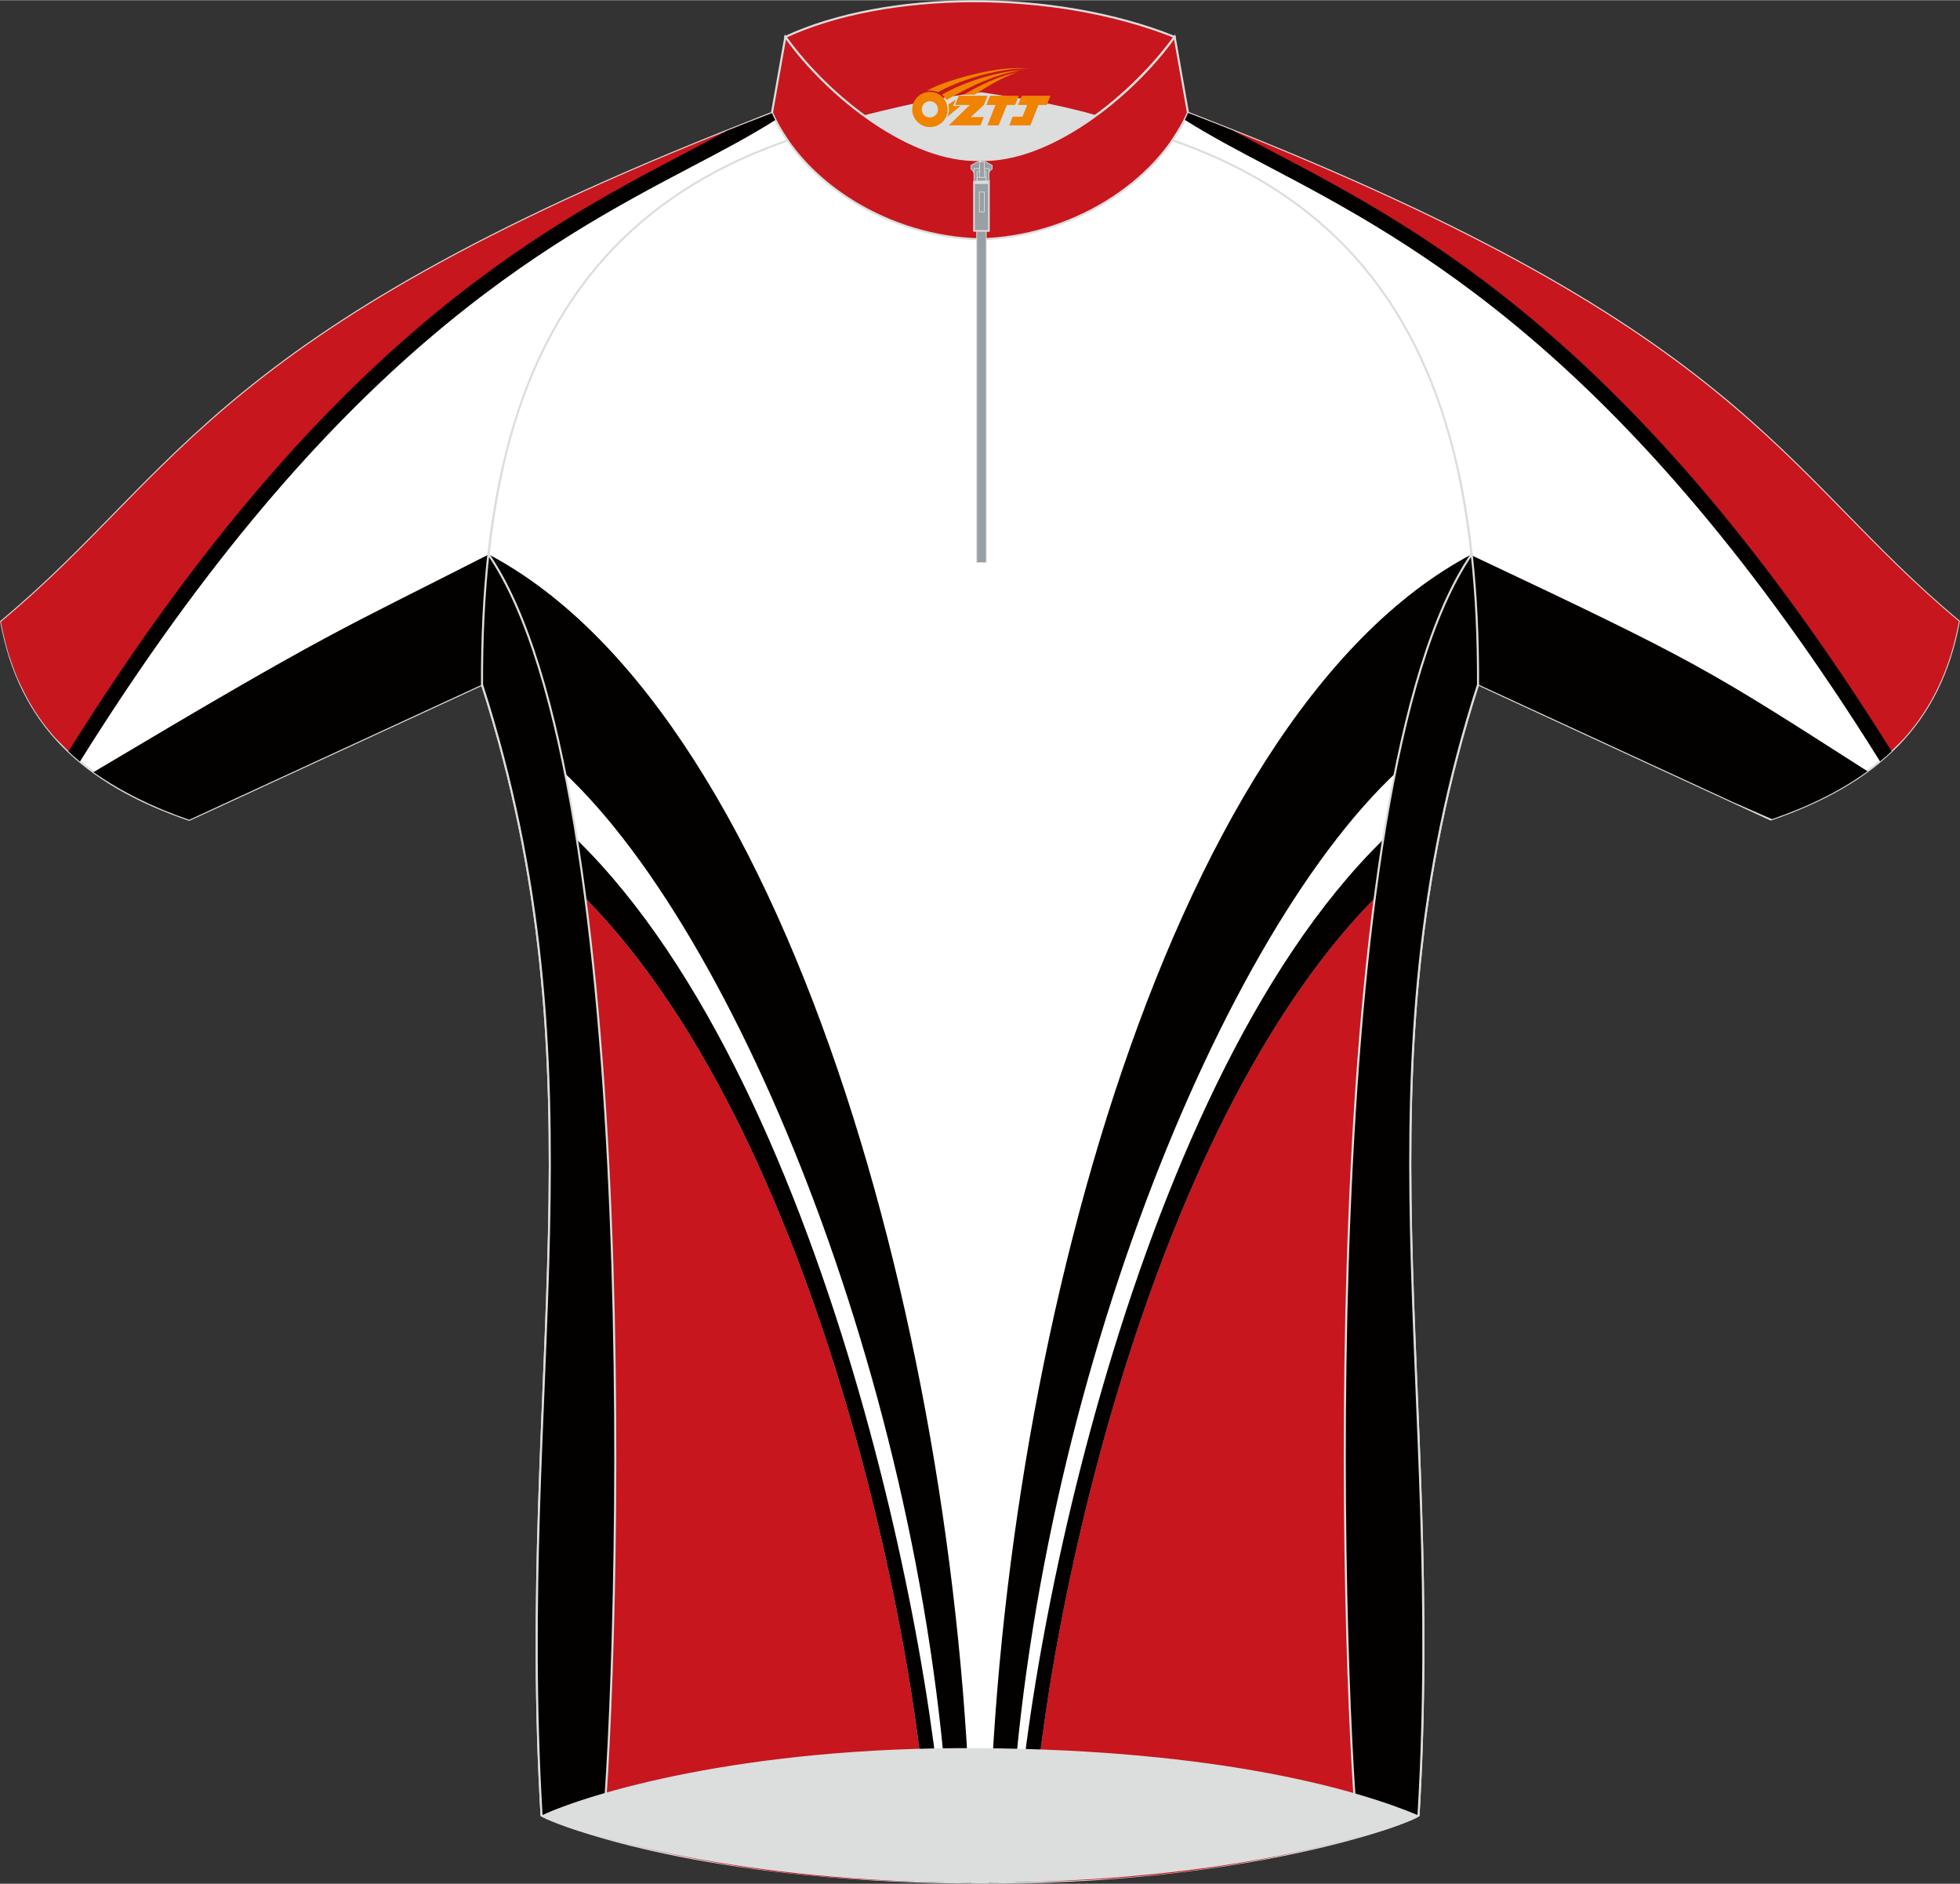 <?xml version="1.0" encoding="utf-8"?>
<!-- Generator: Adobe Illustrator 24.0.1, SVG Export Plug-In . SVG Version: 6.00 Build 0)  -->
<svg xmlns="http://www.w3.org/2000/svg" xmlns:xlink="http://www.w3.org/1999/xlink" version="1.1" id="_x37C_" x="0px" y="0px" width="340px" height="326.8px" viewBox="0 0 340.38 327.1" enable-background="new 0 0 340.38 327.1" xml:space="preserve">
<rect x="0" y="0" width="340.38" height="327.1" fill="#333333" stroke="none"/>
<path fill-rule="evenodd" clip-rule="evenodd" fill="#FFFFFF" stroke="#DCDDDD" stroke-width="0.359" stroke-miterlimit="22.926" d="  M170.2,21.85c-12.33-0.15-24.47-0.68-36.12-2.25c-40.03,14.8-50.66,60.27-50.37,99.21c21.71,67.55,5.86,120.95,10.34,196.42  c6.51,3.13,31.53,11.54,76.15,11.68c45.64,0.21,73.91-10.07,76.15-11.68c4.48-75.47-11.37-128.87,10.34-196.42  c0.29-38.94-10.35-84.4-50.37-99.2C194.66,21.17,182.53,21.7,170.2,21.85z"/>
<path fill-rule="evenodd" clip-rule="evenodd" fill="#C7161D" d="M104.61,318.93c23.44,6.72,44.97,7.64,56.75,7.85  c0.31-30.4-16.92-127.33-59.71-170.84C109.06,216.29,106.86,295.46,104.61,318.93z"/>
<path fill-rule="evenodd" clip-rule="evenodd" fill="#030000" d="M168.7,326.91l-7.34-0.13c0.31-30.4-16.92-127.33-59.71-170.84  c-2.49-19.98-7.99-39.81-16.84-59.72C138.75,124.64,168.3,240.46,168.7,326.91z"/>
<path fill-rule="evenodd" clip-rule="evenodd" fill="#FFFFFF" d="M165.2,326.84l-1.16-0.02c0.31-30.4-18.95-137.19-63.93-181.11  c-0.62-4.21-1.85-9.22-2.41-11.81C129.76,163.73,163.22,248.76,165.2,326.84z"/>
<path fill-rule="evenodd" clip-rule="evenodd" fill="#C7161D" d="M235.78,318.93c-23.44,6.72-44.97,7.64-56.75,7.85  c-0.31-30.4,16.92-127.33,59.71-170.84C231.33,216.29,233.52,295.46,235.78,318.93z"/>
<path fill-rule="evenodd" clip-rule="evenodd" fill="#030000" d="M171.7,326.91l7.34-0.13c-0.31-30.4,16.92-127.33,59.71-170.84  c2.49-19.98,7.99-39.81,16.84-59.72C201.63,124.64,172.08,240.46,171.7,326.91z"/>
<path fill-rule="evenodd" clip-rule="evenodd" fill="#FFFFFF" d="M175.18,326.84l1.17-0.02c-0.31-30.4,18.95-137.19,63.93-181.11  c0.62-4.21,1.85-9.22,2.42-11.81C210.63,163.73,177.17,248.76,175.18,326.84z"/>
<path fill-rule="evenodd" clip-rule="evenodd" fill="#C7161D" stroke="#DCDDDD" stroke-width="0.359" stroke-miterlimit="10" d="  M136.39,6.38c17.43-8.1,46.49-8.44,67.59,0c-7.32,10.09-21.53,21.74-33.8,21.36C158.14,28.08,144.06,17.07,136.39,6.38z"/>
<path fill-rule="evenodd" clip-rule="evenodd" fill="#C7161D" stroke="#DCDDDD" stroke-width="0.359" stroke-miterlimit="10" d="  M203.99,6.38c-7.42,10.38-21.78,21.78-33.8,21.36v13.78c15.57-0.37,30.58-9.53,36.12-21.96L203.99,6.38z"/>
<path fill-rule="evenodd" clip-rule="evenodd" fill="#C7161D" stroke="#DCDDDD" stroke-width="0.359" stroke-miterlimit="10" d="  M136.39,6.38c7.42,10.38,21.78,21.78,33.79,21.36v13.78c-15.57-0.37-30.59-9.53-36.12-21.96L136.39,6.38z"/>
<path fill-rule="evenodd" clip-rule="evenodd" fill="#DCDDDD" d="M149.96,20.01c7.98-2.02,14.45-3.35,20.46-4.02  c5.17,0.81,12.52,1.85,19.92,3.99c-6.68,4.99-12.99,7.89-20.15,7.77C161.12,27.83,154.3,23.16,149.96,20.01z"/>
<path fill-rule="evenodd" clip-rule="evenodd" fill="#FFFFFF" stroke="#DCDDDD" stroke-width="0.359" stroke-miterlimit="22.926" d="  M134.07,19.61c0.69,1.7,1.73,3.31,2.68,4.75c-0.22,0.08-1.29,0.47-1.5,0.55c-12.45,4.55-22.39,11.11-30.09,19.65  c-8.17,9.07-13.8,20.36-17.24,33.99c-2.81,11.18-4.16,23.94-4.2,38.36c0,0.1,0,1.84,0,1.95l-50.86,23.47  c-18.42-6.32-29.39-16.61-32.65-34.42C31.78,81.63,37.07,56.97,134.07,19.61z"/>
<path fill-rule="evenodd" clip-rule="evenodd" fill="#C7161D" d="M134.07,19.61C110.29,34.84,66.65,45.25,12.88,131.38l-0.02-0.01  c-0.56-0.56-2.54-2.49-3.2-3.19c-0.11-0.12-0.21-0.23-0.31-0.35l0,0l0,0c-0.15-0.18-0.31-0.36-0.46-0.54l-0.03-0.04  c-0.14-0.17-0.28-0.34-0.42-0.51l-0.05-0.06c-0.13-0.17-0.27-0.33-0.4-0.5l-0.05-0.06c-0.13-0.17-0.26-0.34-0.39-0.52l-0.04-0.05  c-0.13-0.18-0.26-0.36-0.4-0.54l-0.03-0.04c-0.13-0.19-0.27-0.39-0.4-0.58l0,0c-0.13-0.2-0.26-0.39-0.39-0.58l-0.04-0.05  c-0.12-0.19-0.24-0.37-0.35-0.56l-0.04-0.06c-0.12-0.19-0.22-0.37-0.34-0.56l-0.04-0.06c-0.11-0.19-0.22-0.38-0.33-0.57l-0.04-0.06  c-0.12-0.2-0.22-0.4-0.33-0.59l-0.02-0.04c-0.12-0.21-0.22-0.42-0.34-0.64l-0.02-0.04c-0.11-0.21-0.22-0.41-0.31-0.62l-0.03-0.06  c-0.1-0.2-0.2-0.4-0.3-0.6l-0.04-0.07c-0.1-0.2-0.19-0.4-0.28-0.6l-0.04-0.08c-0.09-0.21-0.18-0.41-0.28-0.62l-0.03-0.06  c-0.09-0.22-0.19-0.44-0.28-0.66l-0.01-0.04c-0.09-0.22-0.18-0.46-0.27-0.69l-0.02-0.04c-0.08-0.22-0.17-0.45-0.25-0.67l-0.02-0.06  c-0.08-0.22-0.16-0.44-0.23-0.66l-0.03-0.07c-0.07-0.22-0.15-0.44-0.22-0.66l-0.03-0.07c-0.07-0.22-0.14-0.45-0.22-0.68l-0.02-0.06  c-0.07-0.24-0.14-0.49-0.22-0.74v-0.02c-0.07-0.25-0.14-0.5-0.21-0.75l-0.01-0.05c-0.06-0.24-0.13-0.48-0.19-0.73l-0.02-0.08  c-0.06-0.23-0.12-0.48-0.17-0.71l-0.02-0.08c-0.05-0.24-0.11-0.49-0.16-0.72l-0.02-0.08c-0.05-0.25-0.11-0.49-0.15-0.75l-0.01-0.05  c-0.05-0.27-0.11-0.54-0.15-0.81C31.78,81.63,37.07,56.97,134.07,19.61z"/>
<path fill-rule="evenodd" clip-rule="evenodd" fill="#030000" d="M134.63,20.82c-4.25,2.7-9.08,5.26-14.49,8.09  C95.16,42.05,57.89,61.76,13.88,132.23l-1-0.86c-0.33-0.3-0.66-0.6-0.99-0.91C56.22,59.56,93.7,39.84,118.91,26.59  c2.57-1.35,5.01-2.63,7.31-3.9c2.55-1.02,5.17-2.04,7.85-3.08C134.24,20.02,134.42,20.41,134.63,20.82z"/>
<path fill-rule="evenodd" clip-rule="evenodd" fill="#030000" d="M84.84,96.27c-26.17,13.35-26.85,12.9-68.61,37.79  c4.73,3.32,10.26,6.09,16.63,8.27l50.85-23.47L84.84,96.27z"/>
<path fill-rule="evenodd" clip-rule="evenodd" fill="#030000" d="M255.55,96.22c29.26-2.72,42.34,5.26,68.61,37.79  c-4.73,3.32-10.26,6.09-16.63,8.27l-50.85-23.47L255.55,96.22z"/>
<path fill-rule="evenodd" clip-rule="evenodd" fill="#FFFFFF" stroke="#DCDDDD" stroke-width="0.359" stroke-miterlimit="22.926" d="  M206.32,19.57c-0.69,1.7-1.74,3.31-2.68,4.75c0.22,0.08,1.29,0.47,1.5,0.54c12.45,4.55,22.39,11.11,30.09,19.65  c8.17,9.07,13.8,20.36,17.24,33.99c2.81,11.18,4.15,23.94,4.2,38.36c0,0.1,0,1.84,0,1.95l50.85,23.47  c18.42-6.32,29.39-16.61,32.65-34.41C308.61,81.58,303.32,56.93,206.32,19.57z"/>
<path fill-rule="evenodd" clip-rule="evenodd" fill="#C7161D" d="M206.32,19.57c23.79,15.23,67.42,25.65,121.19,111.76  c0.57-0.57,2.78-2.71,3.31-3.31c4.74-5.35,7.88-11.96,9.38-20.16C308.61,81.58,303.32,56.93,206.32,19.57z"/>
<path fill-rule="evenodd" clip-rule="evenodd" fill="#030000" d="M214.17,22.65c2.3,1.26,4.74,2.54,7.31,3.9  c25.21,13.26,62.69,32.98,107.02,103.88c-0.32,0.31-0.66,0.61-0.99,0.91l-1.01,0.86c-44.01-70.47-81.26-90.18-106.25-103.33  c-5.41-2.84-10.24-5.39-14.49-8.09c0.2-0.4,0.39-0.8,0.56-1.2C209,20.6,211.62,21.63,214.17,22.65z"/>
<path fill-rule="evenodd" clip-rule="evenodd" fill="#030000" d="M255.6,96.42c39.42,18.6,40.76,19.6,68.71,37.48  c-4.6,3.37-10.13,6.09-16.59,8.32l-6.8-2.98l-44.25-20.43c0-0.11,0-1.85,0-1.95C256.65,109.63,256.3,102.82,255.6,96.42z"/>

<path fill-rule="evenodd" clip-rule="evenodd" fill="#030000" stroke="#DCDDDD" stroke-width="0.359" stroke-miterlimit="22.926" d="  M235.78,318.93c3-0.78,5.56-1.63,7.4-2.32c1.85-0.69,2.99-1.22,3.16-1.38c4.48-75.47-11.37-128.84,10.34-196.37  c0.03-7.76-0.3-15.34-1.1-22.65C228.36,135.82,232.81,288.07,235.78,318.93z"/>
<path fill-rule="evenodd" clip-rule="evenodd" fill="#030000" stroke="#DCDDDD" stroke-width="0.359" stroke-miterlimit="22.926" d="  M104.61,318.93c-3-0.78-5.56-1.63-7.4-2.32c-1.85-0.69-2.99-1.22-3.16-1.38c-4.48-75.47,11.37-128.84-10.34-196.37  c-0.03-7.76,0.3-15.34,1.1-22.65C112.03,135.82,107.58,288.07,104.61,318.93z"/>
<path fill-rule="evenodd" clip-rule="evenodd" fill="#DCDDDD" d="M170.2,303.55c41.63,0.31,65.53,7.21,76.15,11.68  c-8.01,3.76-34.24,11.61-76.15,11.68c-41.91,0.08-69.16-8.26-76.15-11.68C101.9,311.59,128.57,303.24,170.2,303.55z"/>
<rect x="169.62" y="28.48" fill="#989FA5" stroke="#DCDDDD" stroke-width="0.142" stroke-miterlimit="22.926" width="1.66" height="69.18"/>
<g>
	<g>
		<path fill="#DCDDDD" d="M169.72,30.15c0.31,0,0.62,0,0.93,0.01L169.72,30.15z M169.72,30.15L169.72,30.15L169.72,30.15z"/>
		<path fill="none" stroke="#DCDDDD" stroke-width="0.283" stroke-miterlimit="22.926" d="M169.72,30.15c0.31,0,0.62,0,0.93,0.01     M169.72,30.15L169.72,30.15L169.72,30.15z"/>
	</g>
	<g>
		<path fill="#DCDDDD" d="M169.83,28.94c0.31,0,0.62,0,0.93,0.01L169.83,28.94z M169.83,28.94L169.83,28.94L169.83,28.94z"/>
		<path fill="none" stroke="#DCDDDD" stroke-width="0.283" stroke-miterlimit="22.926" d="M169.83,28.94c0.31,0,0.62,0,0.93,0.01     M169.83,28.94L169.83,28.94L169.83,28.94z"/>
	</g>
	<g>
		<path fill="#DCDDDD" d="M170.98,29.5c-0.36,0-0.72-0.01-1.09-0.01L170.98,29.5z M170.98,29.5L170.98,29.5L170.98,29.5z"/>
		<path fill="none" stroke="#DCDDDD" stroke-width="0.283" stroke-miterlimit="22.926" d="M170.98,29.5    c-0.36,0-0.72-0.01-1.09-0.01 M170.98,29.5L170.98,29.5L170.98,29.5z"/>
	</g>
	<g>
		<path fill="#DCDDDD" d="M171.09,28.28c-0.36,0-0.72-0.01-1.09-0.01L171.09,28.28z M171.09,28.28L171.09,28.28L171.09,28.28z"/>
		<path fill="none" stroke="#DCDDDD" stroke-width="0.283" stroke-miterlimit="22.926" d="M171.09,28.28    c-0.36,0-0.72-0.01-1.09-0.01 M171.09,28.28L171.09,28.28L171.09,28.28z"/>
	</g>
	<g>
		<path fill="none" stroke="#DCDDDD" stroke-width="0.283" stroke-miterlimit="22.926" d="M169.27,30.03c0.47,0,0.94,0,1.41,0     M169.27,30.03L169.27,30.03L169.27,30.03z"/>
	</g>
	<g>
		<path fill="none" stroke="#DCDDDD" stroke-width="0.283" stroke-miterlimit="22.926" d="M169.38,28.88c0.47,0,0.94,0,1.41,0     M169.38,28.88L169.38,28.88L169.38,28.88z"/>
	</g>
	<g>
		<path fill="none" stroke="#DCDDDD" stroke-width="0.283" stroke-miterlimit="22.926" d="M171.04,29.32c-0.49,0-0.96,0-1.45,0     M171.04,29.32L171.04,29.32L171.04,29.32z"/>
	</g>
	<path fill="#DCDDDD" stroke="#DCDDDD" stroke-width="0.122" stroke-miterlimit="22.926" d="M171.71,28.57   c-0.77-0.04-1.62-0.02-2.4-0.06c-0.11,0.1-0.15,0.15-0.26,0.25c0.75,0.02,1.5,0.02,2.26,0.02   C171.46,28.71,171.58,28.64,171.71,28.57z"/>
	<path fill="#989FA5" stroke="#DCDDDD" stroke-width="0.122" stroke-miterlimit="22.926" d="M169.21,30.75c0.84,0,1.65,0,2.49,0   c-0.07-0.73,0.13-1.2,0.6-1.41c0-0.23,0-0.44,0-0.66c-0.41-0.22-0.83-0.43-1.23-0.66c-0.4,0-0.8,0-1.21,0   c-0.42,0.22-0.84,0.43-1.24,0.66c0,0.22,0,0.43,0,0.66C169.05,29.59,169.25,30.06,169.21,30.75z"/>
	<g>
		<path fill="#DCDDDD" d="M169.86,35.23c0.31,0,0.62,0.01,0.93,0.01L169.86,35.23z M169.86,35.23L169.86,35.23L169.86,35.23z"/>
		<path fill="none" stroke="#DCDDDD" stroke-width="0.283" stroke-miterlimit="22.926" d="M169.86,35.23    c0.31,0,0.62,0.01,0.93,0.01 M169.86,35.23L169.86,35.23L169.86,35.23z"/>
	</g>
	<g>
		<path fill="#DCDDDD" d="M169.86,33.58c0.31,0,0.62,0.01,0.93,0.01L169.86,33.58z M169.86,33.58L169.86,33.58L169.86,33.58z"/>
		<path fill="none" stroke="#DCDDDD" stroke-width="0.283" stroke-miterlimit="22.926" d="M169.86,33.58    c0.31,0,0.62,0.01,0.93,0.01 M169.86,33.58L169.86,33.58L169.86,33.58z"/>
	</g>
	<g>
		<path fill="#DCDDDD" d="M169.94,31.98c0.31,0,0.62,0.01,0.93,0.01L169.94,31.98z M169.94,31.98L169.94,31.98L169.94,31.98z"/>
		<path fill="none" stroke="#DCDDDD" stroke-width="0.283" stroke-miterlimit="22.926" d="M169.94,31.98    c0.31,0,0.62,0.01,0.93,0.01 M169.94,31.98L169.94,31.98L169.94,31.98z"/>
	</g>
	<g>
		<path fill="#DCDDDD" d="M171.13,36.07c-0.36,0-0.72-0.01-1.09-0.01L171.13,36.07z M171.13,36.07L171.13,36.07L171.13,36.07z"/>
		<path fill="none" stroke="#DCDDDD" stroke-width="0.283" stroke-miterlimit="22.926" d="M171.13,36.07    c-0.36,0-0.72-0.01-1.09-0.01 M171.13,36.07L171.13,36.07L171.13,36.07z"/>
	</g>
	<g>
		<path fill="#DCDDDD" d="M171.13,34.44c-0.36,0-0.72-0.01-1.09-0.01L171.13,34.44z M171.13,34.44L171.13,34.44L171.13,34.44z"/>
		<path fill="none" stroke="#DCDDDD" stroke-width="0.283" stroke-miterlimit="22.926" d="M171.13,34.44    c-0.36,0-0.72-0.01-1.09-0.01 M171.13,34.44L171.13,34.44L171.13,34.44z"/>
	</g>
	<g>
		<path fill="#DCDDDD" d="M171.13,32.79c-0.36,0-0.72-0.01-1.09-0.01L171.13,32.79z M171.13,32.79L171.13,32.79L171.13,32.79z"/>
		<path fill="none" stroke="#DCDDDD" stroke-width="0.283" stroke-miterlimit="22.926" d="M171.13,32.79    c-0.36,0-0.72-0.01-1.09-0.01 M171.13,32.79L171.13,32.79L171.13,32.79z"/>
	</g>
	<g>
		<path fill="none" stroke="#DCDDDD" stroke-width="0.283" stroke-miterlimit="22.926" d="M169.42,33.25c0.47,0,0.94,0,1.41,0     M169.42,33.25L169.42,33.25L169.42,33.25z"/>
	</g>
	<g>
		<path fill="none" stroke="#DCDDDD" stroke-width="0.283" stroke-miterlimit="22.926" d="M169.5,31.59c0.47,0,0.94,0,1.41,0     M169.5,31.59L169.5,31.59L169.5,31.59z"/>
	</g>
	<g>
		<path fill="none" stroke="#DCDDDD" stroke-width="0.283" stroke-miterlimit="22.926" d="M169.18,29.4c0.47,0,0.94,0,1.41,0     M169.18,29.4L169.18,29.4L169.18,29.4z"/>
	</g>
	<g>
		<path fill="none" stroke="#DCDDDD" stroke-width="0.283" stroke-miterlimit="22.926" d="M171.26,32.34c-0.49,0-0.96,0-1.45,0     M171.26,32.34L171.26,32.34L171.26,32.34z"/>
	</g>
	<path fill="#989FA5" stroke="#DCDDDD" stroke-width="0.283" stroke-miterlimit="22.926" d="M169.15,40.06c0-2.84,0-5.68,0-8.52   c0.73,0,1.46,0,2.19,0c0.13-0.05,0.27-0.11,0.4-0.16c0,2.79,0,5.9,0,8.7C168.56,40.04,172.21,40.09,169.15,40.06z"/>
	<g>
		<path fill="none" stroke="#DCDDDD" stroke-width="0.122" stroke-miterlimit="22.926" d="M171.74,31.49c0,2.79,0,5.58,0,8.36     M171.74,31.49L171.74,31.49L171.74,31.49z"/>
	</g>
	<path fill="#989FA5" stroke="#DCDDDD" stroke-width="0.122" stroke-miterlimit="22.926" d="M169.14,31.77c0-0.84,0-1.68,0-2.52   c0.87,0,1.73,0,2.61,0c0,0.81,0,1.63,0,2.43c-0.17,0-0.34,0-0.51,0c0-0.64,0-1.28,0-1.92c-0.52,0-1.05,0-1.57,0   c0,0.66,0,1.3,0,1.96C169.49,31.71,169.31,31.71,169.14,31.77z"/>
	
		<rect x="170.07" y="33.31" fill="#989FA5" stroke="#DCDDDD" stroke-width="0.122" stroke-miterlimit="22.926" width="0.87" height="3.45"/>
	
		<rect x="170.11" y="28.07" fill="#989FA5" stroke="#DCDDDD" stroke-width="0.122" stroke-miterlimit="22.926" width="0.84" height="2.7"/>
	
		<line fill="none" stroke="#DCDDDD" stroke-width="0.566" stroke-miterlimit="22.926" x1="169.27" y1="31.65" x2="171.62" y2="31.62"/>
</g>
<g id="图层_x0020_1">
	<path fill="#F08300" d="M158.6,20c0.416,1.136,1.472,1.984,2.752,2.032c0.144,0,0.304,0,0.448-0.016h0.016   c0.016,0,0.064,0,0.128-0.016c0.032,0,0.048-0.016,0.08-0.016c0.064-0.016,0.144-0.032,0.224-0.048c0.016,0,0.016,0,0.032,0   c0.192-0.048,0.4-0.112,0.576-0.208c0.192-0.096,0.4-0.224,0.608-0.384c0.672-0.56,1.104-1.408,1.104-2.352   c0-0.224-0.032-0.448-0.08-0.672l0,0C164.44,18.12,164.39,17.95,164.31,17.77C163.84,16.68,162.76,15.92,161.49,15.92C159.8,15.92,158.42,17.29,158.42,18.99C158.42,19.34,158.48,19.68,158.6,20L158.6,20L158.6,20z M162.9,19.02L162.9,19.02C162.87,19.8,162.21,20.4,161.43,20.36C160.64,20.33,160.05,19.68,160.08,18.89c0.032-0.784,0.688-1.376,1.472-1.344   C162.32,17.58,162.93,18.25,162.9,19.02L162.9,19.02z"/>
	<polygon fill="#F08300" points="176.93,16.6 ,176.29,18.19 ,174.85,18.19 ,173.43,21.74 ,171.48,21.74 ,172.88,18.19 ,171.3,18.19    ,171.94,16.6"/>
	<path fill="#F08300" d="M178.9,11.87c-1.008-0.096-3.024-0.144-5.056,0.112c-2.416,0.304-5.152,0.912-7.616,1.664   C164.18,14.25,162.31,14.97,160.96,15.74C161.16,15.71,161.35,15.69,161.54,15.69c0.48,0,0.944,0.112,1.36,0.288   C167,13.66,174.2,11.61,178.9,11.87L178.9,11.87L178.9,11.87z"/>
	<path fill="#F08300" d="M164.37,17.34c4-2.368,8.88-4.672,13.488-5.248c-4.608,0.288-10.224,2-14.288,4.304   C163.89,16.65,164.16,16.97,164.37,17.34C164.37,17.34,164.37,17.34,164.37,17.34z"/>
	<polygon fill="#F08300" points="182.42,16.6 ,181.8,18.19 ,180.34,18.19 ,178.93,21.74 ,178.47,21.74 ,176.96,21.74 ,175.27,21.74    ,175.86,20.24 ,177.57,20.24 ,178.39,18.19 ,176.8,18.19 ,177.44,16.6"/>
	<polygon fill="#F08300" points="171.51,16.6 ,170.87,18.19 ,168.58,20.3 ,170.84,20.3 ,170.26,21.74 ,164.77,21.74 ,168.44,18.19    ,165.86,18.19 ,166.5,16.6"/>
	<path fill="#F08300" d="M176.79,12.46c-3.376,0.752-6.464,2.192-9.424,3.952h1.888C171.68,14.84,174.02,13.41,176.79,12.46z    M165.99,17.28C165.36,17.66,165.3,17.71,164.69,18.12c0.064,0.256,0.112,0.544,0.112,0.816c0,0.496-0.112,0.976-0.32,1.392   c0.176-0.16,0.32-0.304,0.432-0.4c0.272-0.24,0.768-0.64,1.6-1.296l0.32-0.256H165.51l0,0L165.99,17.28L165.99,17.28L165.99,17.28z"/>
</g>
</svg>